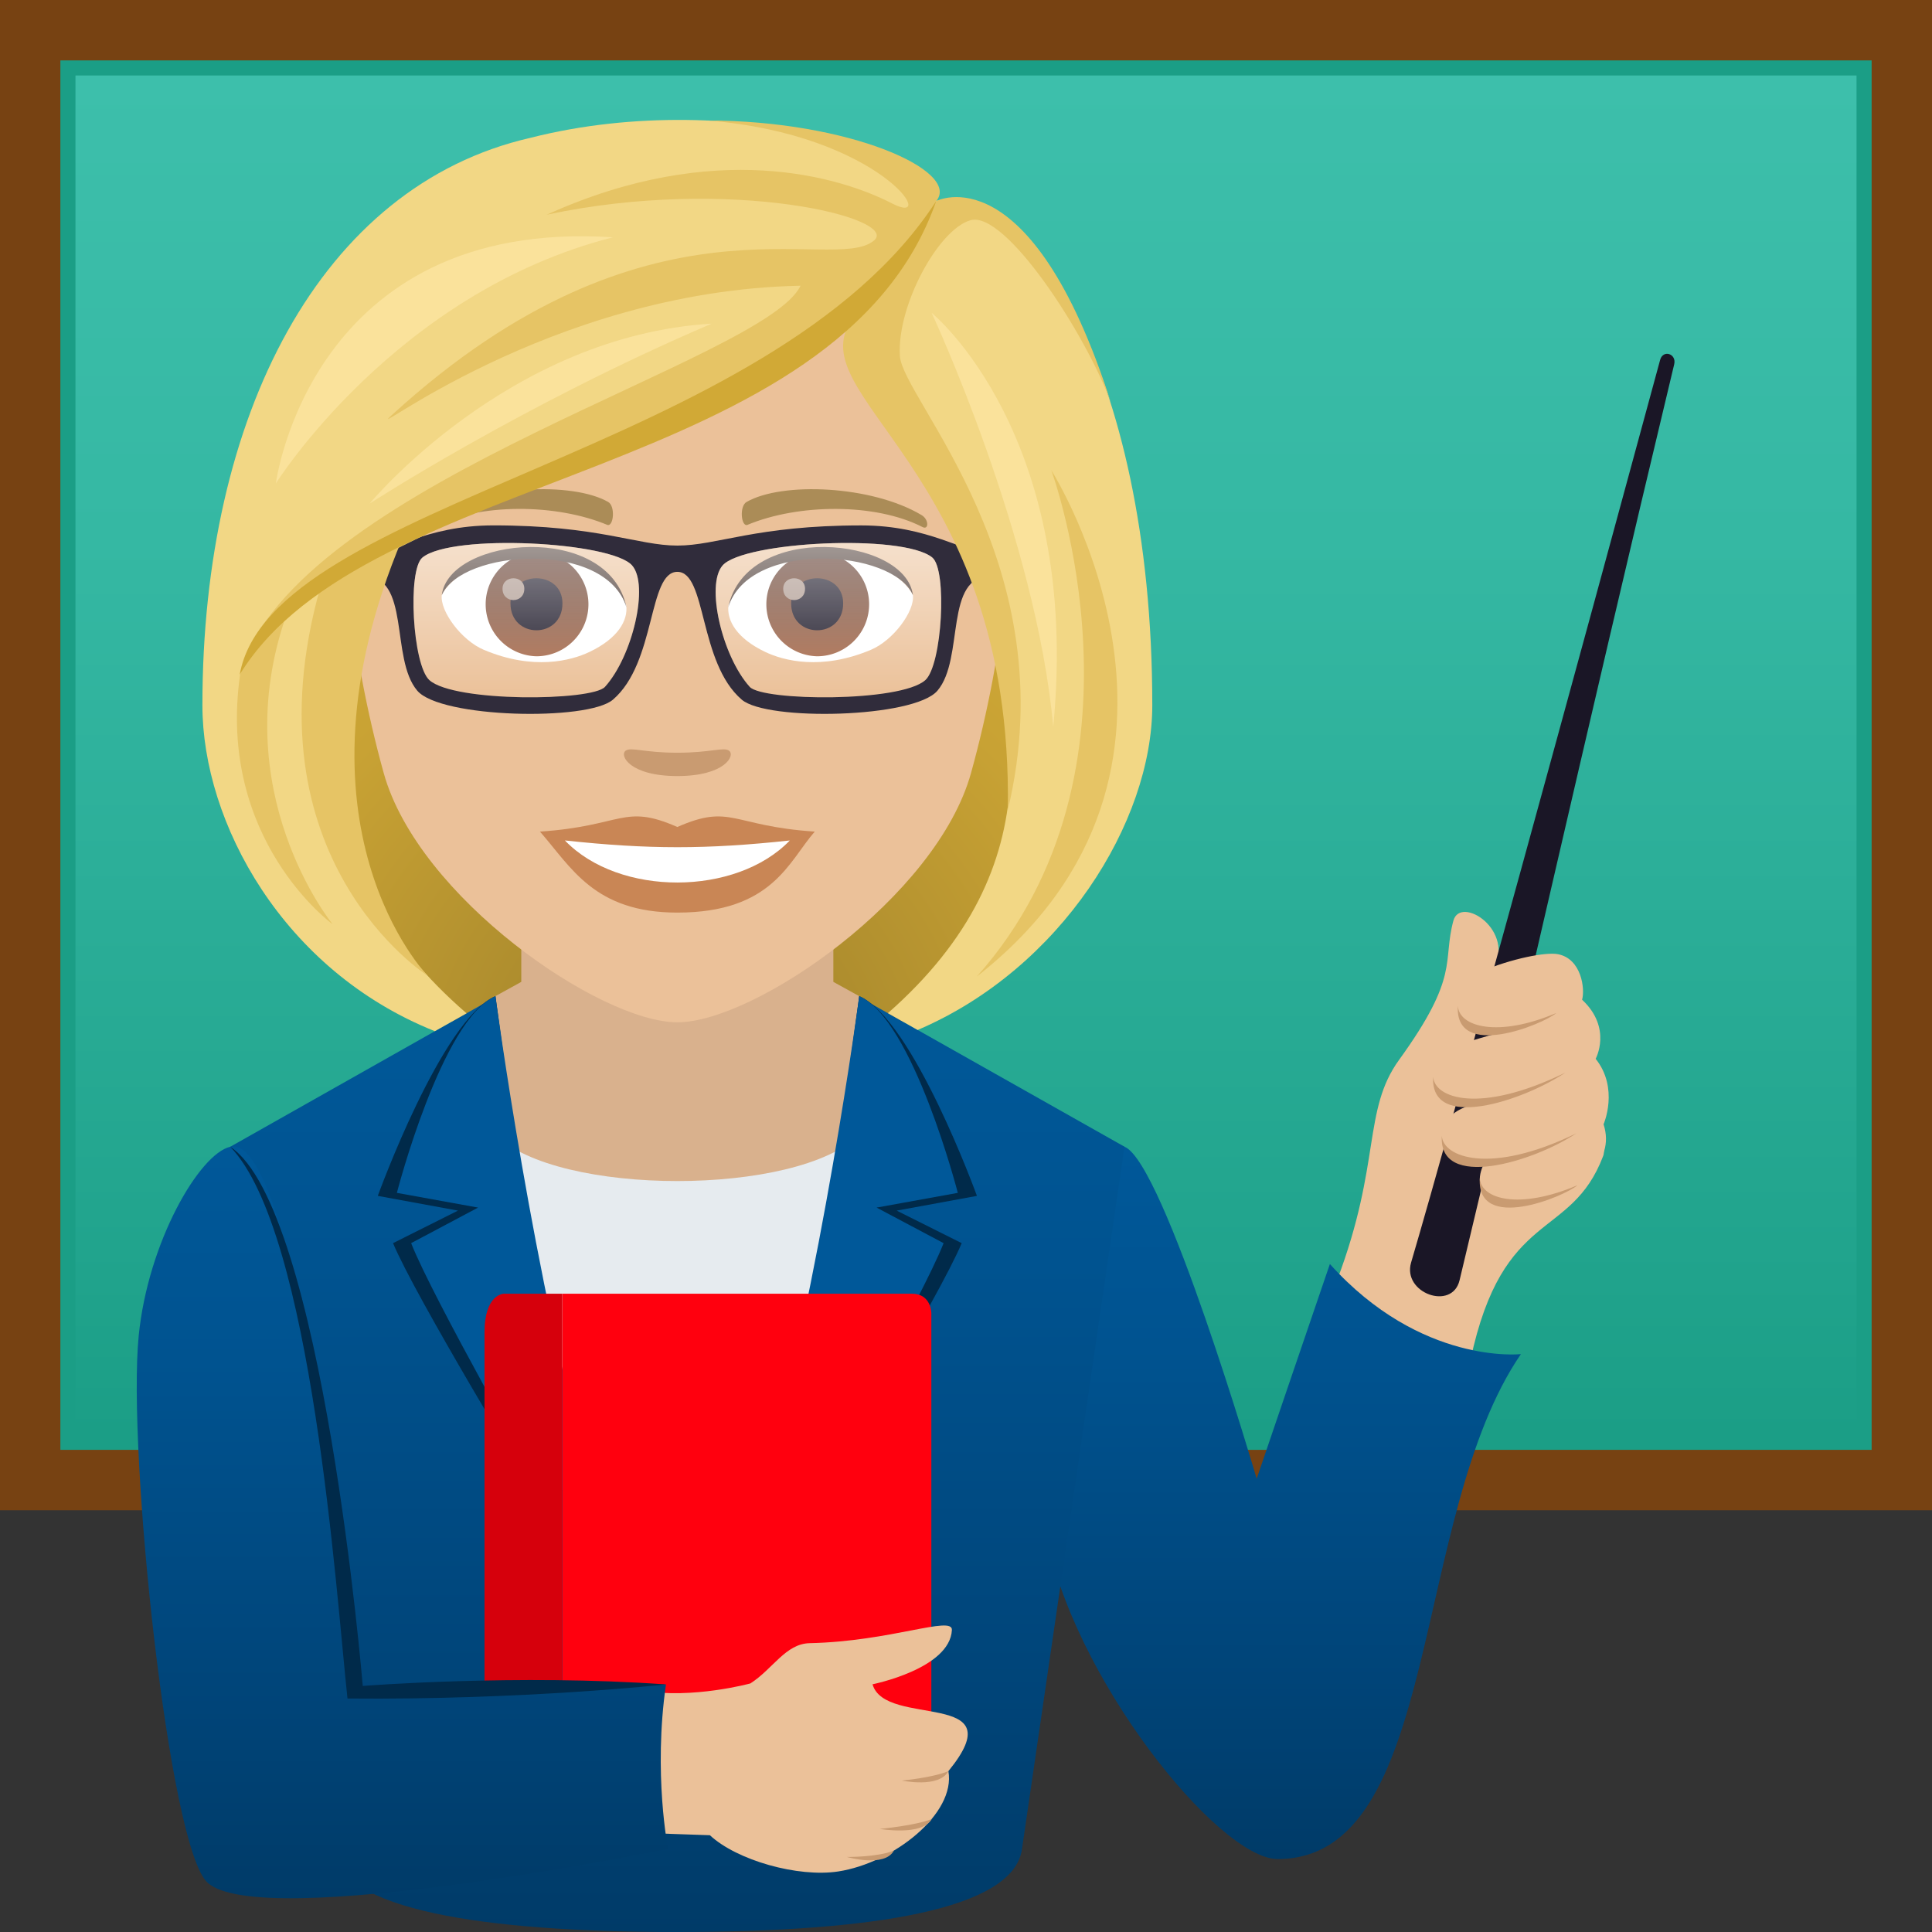 <svg xmlns="http://www.w3.org/2000/svg" xml:space="preserve" style="enable-background:new 0 0 64 64" viewBox="0 0 64 64"><rect x="0" y="0" width="64" height="64" fill="#333333" stroke="none"/><path d="M0 0h64v50.029H0z" style="fill:#774212"/><path d="M2 2.001h60v46.027H2z" style="fill:#1b9e86"/><linearGradient id="a" x1="32" x2="32" y1="47.528" y2="2.501" gradientUnits="userSpaceOnUse"><stop offset="0" style="stop-color:#1b9e86"/><stop offset=".114" style="stop-color:#20a38c"/><stop offset=".657" style="stop-color:#35b8a3"/><stop offset="1" style="stop-color:#3dbfab"/></linearGradient><path d="M2.5 2.501h59v45.026h-59z" style="fill:url(#a)"/><radialGradient id="b" cx="22.482" cy="35.438" r="20.088" gradientUnits="userSpaceOnUse"><stop offset="0" style="stop-color:#997c28"/><stop offset=".313" style="stop-color:#af8e2e"/><stop offset=".74" style="stop-color:#c8a234"/><stop offset="1" style="stop-color:#d1a936"/></radialGradient><path d="M27.682 34.914c10.49-4.196 9.44-14.16 9.44-14.16H7.754s-1.049 9.964 9.439 14.16c0 0 2.099.524 5.244.524 3.148 0 5.245-.524 5.245-.524z" style="fill:url(#b)"/><path d="M48.146 30.498c.228-.845 2.091.297 1.309 1.693-.316.563 4.03 5.106 3.653 6.1-1.071 2.827-3.32 1.696-4.398 6.768-.155.73-4.71-1.876-4.408-2.675 1.455-3.862.833-5.6 2.046-7.277 2.027-2.8 1.424-3.228 1.798-4.61z" style="fill:#ebc199"/><path d="M55.46 12.067c.084-.35-.37-.496-.466-.145-2.642 9.745-6.877 25.248-8.25 29.903-.296 1.009 1.359 1.608 1.606.586 1.774-7.36 4.018-17.446 7.11-30.344z" style="fill:#1a1626"/><path d="M52.408 33.116c1.008.939.45 1.958.45 1.958.784.983.262 2.17.262 2.17.836 2.56-5.173 3.606-3.93 1.237-1.608.17-2.026-1.47-.382-1.897-1.847.281-1.556-1.795-.455-2.008.413-.079.836-.263 1.314-.35-1.882.258-1.568-1.637-.626-2.037 1.044-.44 2.174-.658 2.568-.58.78.15.902 1.151.8 1.507z" style="fill:#ebc199"/><path d="M48.294 33.317c-.117 1.818 2.825.617 3.26.24-1.926.822-3.23.46-3.26-.24zm.727 5.709c-.116 1.818 2.8.614 3.234.236-1.925.823-3.203.465-3.234-.236zm-1.544-3.359c-.117 1.818 2.945.817 4.376-.134-2.867 1.397-4.346.833-4.376.134zm.286 1.96c-.117 1.817 3.024.867 4.455-.084-2.867 1.398-4.423.784-4.455.084z" style="fill:#c99b71"/><linearGradient id="c" x1="42.487" x2="42.487" y1="61.583" y2="37.949" gradientUnits="userSpaceOnUse"><stop offset="0" style="stop-color:#003b68"/><stop offset=".253" style="stop-color:#004478"/><stop offset=".715" style="stop-color:#005390"/><stop offset="1" style="stop-color:#005899"/></linearGradient><path d="M50.382 44.857c-3.673 5.351-2.622 16.726-8.058 16.726-1.961 0-6.86-6.078-7.69-10.89-.25-1.45.608-13.503 2.616-12.706 1.31.52 4.379 10.997 4.379 10.997s2.003-5.888 2.425-7.112c3.016 3.356 6.328 2.985 6.328 2.985z" style="fill:url(#c)"/><linearGradient id="d" x1="22.438" x2="22.438" y1="64" y2="33.094" gradientUnits="userSpaceOnUse"><stop offset="0" style="stop-color:#003b68"/><stop offset=".253" style="stop-color:#004478"/><stop offset=".715" style="stop-color:#005390"/><stop offset="1" style="stop-color:#005899"/></linearGradient><path d="m28.582 33.094-12.326.02-8.63 4.875 3.36 23.264C11.265 63.254 15.939 64 22.42 64c6.483 0 11.154-.744 11.434-2.744l3.396-23.27-8.668-4.892z" style="fill:url(#d)"/><path d="m26.371 48.9 2.376-15.585h-12.62l2.33 15.585z" style="fill:#e6ebef"/><path d="M28.463 37.589v-4.59l-.857-.473v-3.905H17.268v3.905l-.856.472v4.59c2.046 2.048 10.005 2.048 12.051 0z" style="fill:#d9b18d"/><path d="M27.223 49.364s3.897-6.412 4.634-8.183l-2.153-1.078 2.658-.488s-2.118-5.852-3.899-6.617l-2.228 16.366h.988zM13.02 41.181c.736 1.77 4.633 8.183 4.633 8.183h.988l-2.229-16.366c-1.78.765-3.897 6.617-3.897 6.617l2.657.488-2.153 1.078z" style="fill:#002a4a"/><path d="M26.918 49.364s3.65-6.412 4.34-8.183l-2.22-1.178 2.691-.488s-1.485-5.752-3.266-6.517c0 0-1.253 9.449-3.24 16.366h1.695zM13.62 41.181c.69 1.77 4.338 8.183 4.338 8.183h1.695c-1.987-6.917-3.24-16.366-3.24-16.366-1.782.765-3.266 6.517-3.266 6.517l2.69.488-2.218 1.178z" style="fill:#005899"/><path d="M30.852 43.5s0-.644-.644-.644H18.624v14.811h12.228V43.5z" style="fill:#ff000e"/><path d="M16.05 57.667V44.144c0-1.288.643-1.288.643-1.288h1.93v14.811H16.05z" style="fill:#d6000c"/><path d="M28.904 55.794s2.565-.512 2.629-1.799c.024-.487-2.033.38-4.71.437-.8.017-1.22.857-1.966 1.334 0 0-1.92.524-3.57.238l.094 4.717 2.135.073c.892.833 2.92 1.403 4.248 1.201 1.828-.28 3.902-1.913 3.653-3.324 2.243-2.744-2.098-1.408-2.513-2.877z" style="fill:#ebc199"/><path d="M29.875 58.983s1.233.265 1.542-.312c-.544.224-1.542.312-1.542.312zm-.734 1.602s1.413.246 1.722-.327c-.544.22-1.722.327-1.722.327zm-1.087.929s1.245.364 1.557-.21c-.547.221-1.557.21-1.557.21z" style="fill:#c99b71"/><linearGradient id="e" x1="13.33" x2="13.33" y1="62.883" y2="37.978" gradientUnits="userSpaceOnUse"><stop offset="0" style="stop-color:#003b68"/><stop offset=".253" style="stop-color:#004478"/><stop offset=".715" style="stop-color:#005390"/><stop offset="1" style="stop-color:#005899"/></linearGradient><path d="M22.061 55.799c-3.256.032-10.17.15-10.17.15S9.933 37.46 7.627 37.988c-1.018.233-2.725 3.15-3.033 6.268-.38 3.84.998 16.922 2.277 18.106C8.64 64 22.13 61.245 22.13 61.245s-.495-2.487-.069-5.446z" style="fill:url(#e)"/><path d="M22.061 55.799c-4.925-.355-10.044.05-10.044.05s-1.32-15.846-4.39-17.86c2.721 2.807 3.514 14.878 3.884 18.276 5.826.055 10.55-.466 10.55-.466z" style="fill:#002a4a"/><path d="M22.438 5.546c-7.61 0-11.276 6.198-10.818 14.167.094 1.601.54 3.912 1.09 5.892 1.14 4.116 7.164 8.26 9.728 8.26s8.587-4.144 9.729-8.26c.55-1.98.996-4.29 1.09-5.892.457-7.969-3.207-14.167-10.819-14.167z" style="fill:#ebc199"/><path d="M22.437 27.395c-1.783-.784-1.797-.031-4.55.153 1.033 1.174 1.794 2.683 4.55 2.683 3.162 0 3.697-1.714 4.553-2.683-2.756-.184-2.767-.937-4.553-.153z" style="fill:#c98655"/><path d="M18.713 27.841c1.798 1.87 5.675 1.846 7.45.001-2.768.297-4.681.297-7.45-.001z" style="fill:#fff"/><path d="M30.525 17.061c-1.653-.985-4.62-1.106-5.792-.434-.25.135-.183.847.032.758 1.674-.697 4.225-.731 5.796.075.21.106.215-.255-.036-.399zm-16.175 0c1.654-.985 4.62-1.106 5.795-.434.249.135.182.847-.034.758-1.675-.697-4.222-.733-5.795.075-.211.106-.215-.255.035-.399z" style="fill:#ab8c57"/><path d="M24.149 24.866c-.181-.127-.606.069-1.712.069-1.104 0-1.529-.196-1.71-.069-.217.153.128.842 1.71.842 1.583 0 1.93-.688 1.712-.842z" style="fill:#c99b71"/><path d="M20.745 20.051c.065.503-.277 1.1-1.224 1.548-.601.285-1.852.62-3.496-.074-.736-.31-1.454-1.277-1.39-1.812.892-1.68 5.277-1.925 6.11.338z" style="fill:#fff"/><linearGradient id="f" x1="-425.718" x2="-425.718" y1="478.956" y2="479.48" gradientTransform="matrix(6.57 0 0 -6.57 2814.782 3168.527)" gradientUnits="userSpaceOnUse"><stop offset="0" style="stop-color:#a6694a"/><stop offset="1" style="stop-color:#4f2a1e"/></linearGradient><path d="M17.77 18.294a1.723 1.723 0 1 1 0 3.446 1.723 1.723 0 0 1 0-3.445z" style="fill:url(#f)"/><path d="M16.91 19.986c0 1.19 1.722 1.19 1.722 0 0-1.107-1.723-1.107-1.723 0z" style="fill:#1a1626"/><path d="M16.647 19.503c0 .5.722.5.722 0 0-.463-.722-.463-.722 0z" style="fill:#ab968c"/><path d="M20.753 20.118c-.7-2.249-5.468-1.917-6.118-.405.241-1.936 5.522-2.447 6.118.405z" style="fill:#45332c"/><path d="M24.131 20.051c-.064.503.278 1.1 1.224 1.548.602.285 1.852.62 3.496-.074.738-.31 1.455-1.277 1.39-1.812-.89-1.68-5.276-1.925-6.11.338z" style="fill:#fff"/><linearGradient id="g" x1="-427.002" x2="-427.002" y1="478.956" y2="479.48" gradientTransform="matrix(6.57 0 0 -6.57 2832.512 3168.527)" gradientUnits="userSpaceOnUse"><stop offset="0" style="stop-color:#a6694a"/><stop offset="1" style="stop-color:#4f2a1e"/></linearGradient><path d="M27.068 18.294a1.723 1.723 0 1 1 0 3.446 1.723 1.723 0 0 1 0-3.445z" style="fill:url(#g)"/><path d="M26.208 19.986c0 1.19 1.723 1.19 1.723 0 0-1.107-1.723-1.107-1.723 0z" style="fill:#1a1626"/><path d="M25.945 19.503c0 .5.723.5.723 0 0-.463-.723-.463-.723 0z" style="fill:#ab968c"/><path d="M24.124 20.118c.699-2.248 5.465-1.926 6.117-.405-.241-1.936-5.521-2.447-6.117.405z" style="fill:#45332c"/><path d="M32.835 18.33c-.903 0-2.04-.925-4.304-.925-3.49 0-4.777.668-6.093.668-1.315 0-2.603-.669-6.093-.669-2.263 0-3.4.926-4.303.926-.134 0-.1.748-.009.747 1.592-.011.878 2.732 1.79 3.803.774.91 5.645 1.014 6.48.298 1.436-1.227 1.16-4.235 2.135-4.235s.7 3.008 2.135 4.235c.836.716 5.707.612 6.481-.298.911-1.071.198-3.814 1.79-3.803.09 0 .125-.747-.009-.747zm-12.794 4.423c-.427.474-4.989.518-5.816-.222-.559-.5-.734-3.655-.23-4.063.984-.799 6.253-.525 6.944.263.569.65.017 3.007-.898 4.022zm10.61-.222c-.827.74-5.389.696-5.816.222-.914-1.015-1.466-3.373-.898-4.022.691-.788 5.961-1.062 6.945-.263.503.408.328 3.564-.23 4.063z" style="fill:#302c3b"/><linearGradient id="h" x1="17.434" x2="17.434" y1="23.1" y2="17.988" gradientUnits="userSpaceOnUse"><stop offset="0" style="stop-color:#fff;stop-opacity:0"/><stop offset="1" style="stop-color:#fff"/></linearGradient><path d="M13.994 18.468c-.503.408-.328 3.563.23 4.063.828.74 5.39.696 5.817.222.915-1.015 1.467-3.373.898-4.022-.69-.788-5.96-1.062-6.945-.263z" style="opacity:.5;fill:url(#h);enable-background:new"/><linearGradient id="i" x1="27.443" x2="27.443" y1="23.1" y2="17.988" gradientUnits="userSpaceOnUse"><stop offset="0" style="stop-color:#fff;stop-opacity:0"/><stop offset="1" style="stop-color:#fff"/></linearGradient><path d="M30.883 18.468c-.985-.799-6.255-.525-6.946.263-.568.65-.016 3.007.898 4.022.427.474 4.99.518 5.817-.222.558-.5.733-3.655.23-4.063z" style="opacity:.5;fill:url(#i);enable-background:new"/><path d="M31.003 6.658c.87-1.24-6.492-3.86-13.441-2.09-6.943 1.59-10.857 9.194-10.857 18.794 0 3.892 2.676 8.794 7.7 10.797l1.05-.592c-5.558-4.81-4.38-9.666-2.456-15.434 5.213-3.019 11.113-3.73 15.208-7.343-.524 1.574 2.252 3.558 3.671 7.343 1.971 5.255 3.067 10.566-2.466 15.429l.986.557c4.756-2.028 7.773-6.89 7.773-10.757 0-11.348-4.385-17.507-7.168-16.704z" style="fill:#f2d785"/><path d="M13.325 17.848s-1.49.272-2.71 1.595c-2.55 9.008 3.545 12.874 3.545 12.874s-4.834-4.96-.835-14.469z" style="fill:#e6c465"/><path d="M9.512 20.3s-.7.274-1.556 2.027c-.793 5.492 3.063 8.29 3.063 8.29s-3.615-4.418-1.507-10.318z" style="fill:#e6c465"/><path d="M31.013 6.661c.836-1-2.888-2.669-7.58-2.669 5.758.454 7.72 3.575 6.123 2.75-1.703-.88-5.866-2.157-11.443.37 6.102-1.298 11.714.12 10.841.854-1.378 1.16-7.451-1.998-15.956 5.767-1.171 1.07 5.102-4.104 13.521-4.268-1.17 2.463-16.146 6.368-18.47 12.49 3.9-5.565 20.338-7.632 22.964-15.294zm3.813 8.917s3.65 9.903-2.467 16.77c8.764-6.867 2.467-16.77 2.467-16.77z" style="fill:#e6c465"/><path d="M36.79 13.305c-2.663-8.286-5.777-6.644-5.777-6.644s-1.499 2.806-2.691 3.79c-2.155 2.647 5.255 4.917 5.063 16.383 1.959-8.147-3.488-13.594-3.576-15.048-.1-1.65 1.27-4.185 2.338-4.49 1.16-.33 3.815 3.764 4.642 6.009z" style="fill:#e6c465"/><path d="M7.94 22.347c4.218-6.88 19.829-6.415 23.073-15.686-5.468 8.457-22.027 9.867-23.073 15.686z" style="fill:#d1a936"/><path d="M30.862 10.364s3.46 7.415 4.028 13.716c.94-9.687-4.028-13.716-4.028-13.716zm-18.617 6.318s5.031-3.266 11.33-5.961c-6.742.405-11.33 5.96-11.33 5.96zm-3.107-.667s3.954-6.317 11.164-8.154C10.27 7.205 9.138 16.015 9.138 16.015z" style="fill:#fae29b"/></svg>